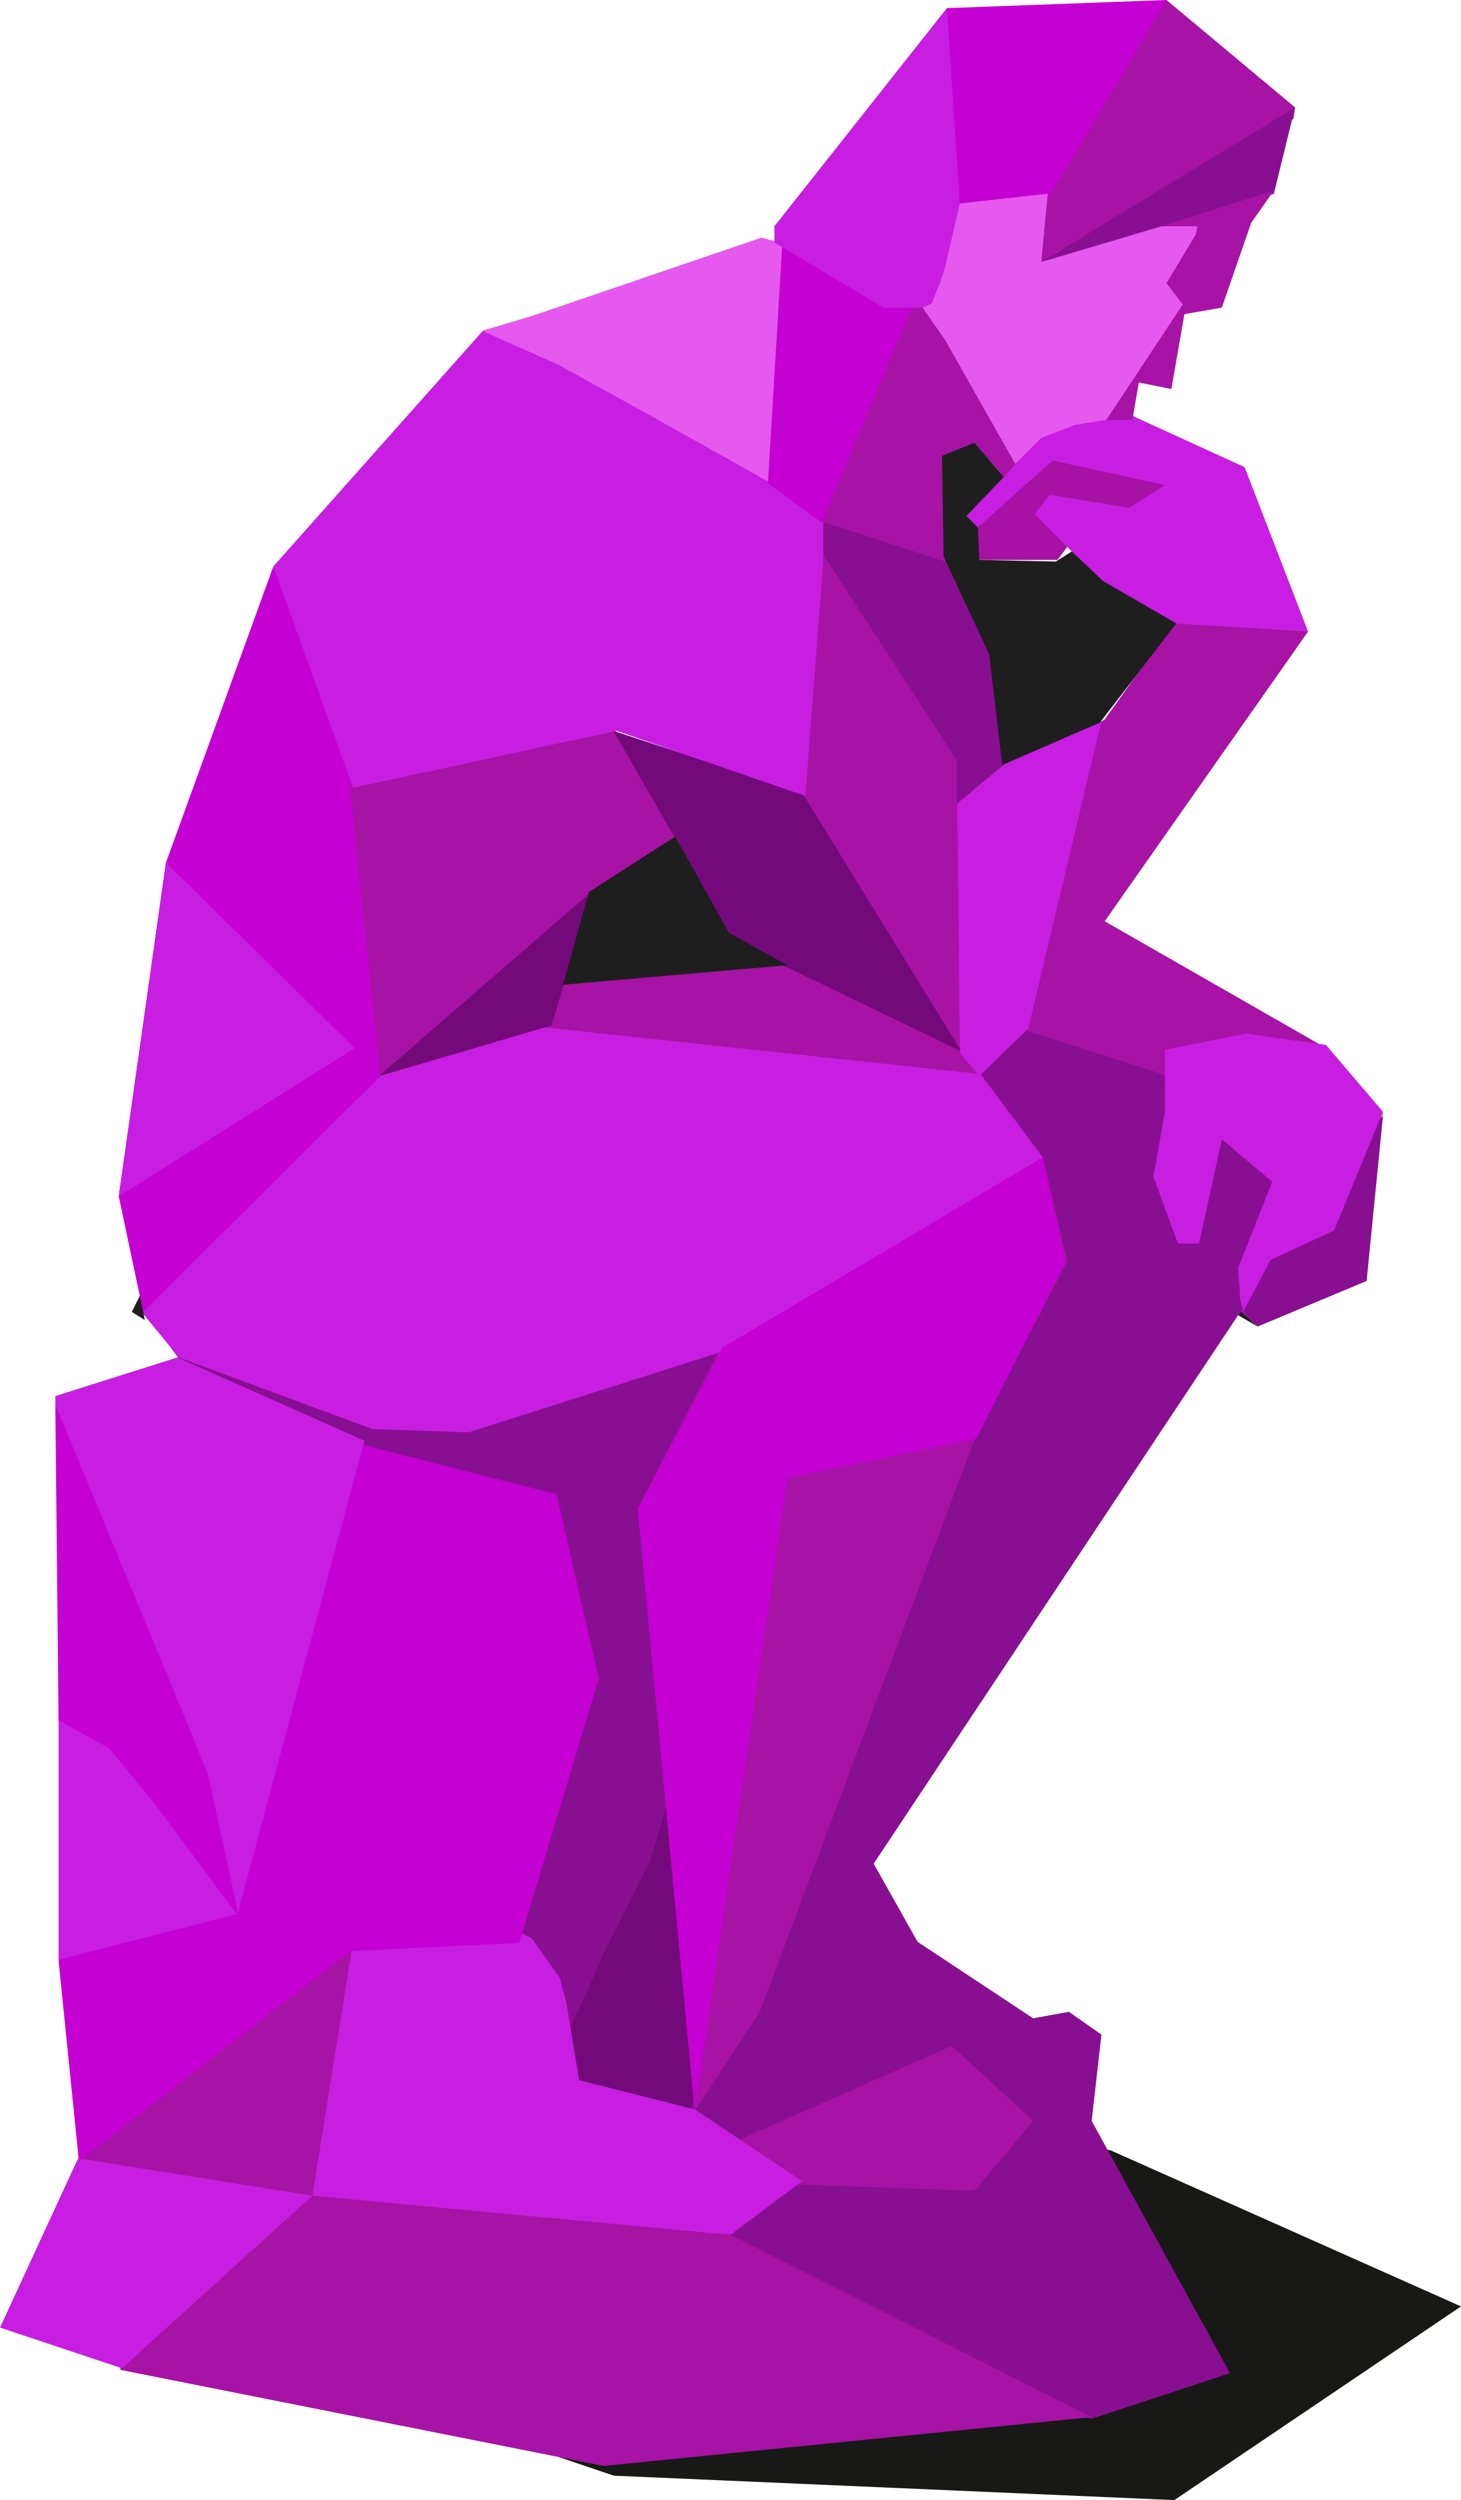 <svg width="449" height="768" viewBox="0 0 449 768" fill="none" xmlns="http://www.w3.org/2000/svg">
<path d="M381.5 403L381 397L382.5 400.5L382 403H381.5Z" fill="#B06C16"/>
<path d="M425 341.5V343L423 344L425 341.5Z" fill="#D88C1C"/>
<path d="M17 429L18 428.5L18.5 430.5L18 434.5L17 431.5V429Z" fill="#C71EE1"/>
<path d="M218 649.5L210.5 653L180.5 646L168 617.5L207 540L213.5 621L218 649.5Z" fill="#74097C"/>
<path d="M341.185 660.5L308.315 658L310.506 671.5L315.327 686.5L326.722 718.5L303.056 734L255.722 744L165 752.5L188.667 760.5L360.907 768L449 708.5L341.185 660.5Z" fill="#181817"/>
<path d="M378 729L335.5 743L326.5 741.5L220 687.5L244 667.5L297.5 670.5L313.5 651.5L291.5 633L226.5 660L211.5 650L214.5 640.5L175 618L154.5 596.5L179.5 519L168.5 462.5L118 448L52.5 419.5L55.5 418L52.5 414L69.5 419L122.5 432.5L181.5 424L217 414H222.5L223.5 423L208.5 445.5L202 469L207 538.5L205.5 552.5L200 571L185.5 600C183.081 605.667 178.096 617.2 177.5 618C176.904 618.8 175.585 618.333 175 618L214.5 640.5L264 519L321.5 388.5L318 357.5L295.5 328.5L308 317.5L314 313L336 317.5L349.5 324L362.5 328.5L360 348.5L362.5 365L366 376L371 357.5L374.5 345L383 353L394 362.5L391.5 374L387 384L383 400L381.5 402.5L268.5 572.5L282 596.5L317.5 620L328.5 618L338.5 625L335.5 651.5L378 729Z" fill="#890F92"/>
<path d="M224.5 686.5L335.5 742.5L185.5 757.5L37 728V720L90 676L24.5 665.5V662L104.5 597.5H110.5V609L104.5 652L100 673L221.5 684L241 670L225.651 658L213.5 648.5L196 463.5L221 415L320.5 355.5L328 387.5L299 443L246.5 458L236.5 520L221.5 621L216.5 642L213.5 648.5L225.651 658L292.5 628.5L317.5 651.5L299.5 673L244.5 671L224.5 686.5Z" fill="#A713A4"/>
<path d="M174.5 624L178 617L175 615.5L173.5 617.5L174.5 624Z" fill="#890F92"/>
<path d="M386.5 407.5L380.5 402C380.833 400.833 381.5 398.3 381.5 397.5C381.5 396.7 383.5 393.167 384.5 391.5L393 381.5L406.5 377.5L413.5 363L420 345.5L425 343L420 393.5L386.5 407.5Z" fill="#890F92"/>
<path d="M37.5 727.5L0 715L24 663L96 674.5L108 599.5L111 593L151.5 589L163.5 595.5L172 607.5L174 615L178 639L213.5 648L246.5 670L224.5 686.5L96 674.5L37.5 727.5Z" fill="#C71EE1"/>
<path d="M24.5 662L24 663V663.5H25L24.5 662Z" fill="#F3B919"/>
<path d="M241.5 453.5L213.5 648.5L233.5 618L300.5 439.5L241.5 453.5Z" fill="#A713A4"/>
<path d="M20.991 595.327L18 602.342L24.257 663.974L107.73 599.335L159.574 596.83L184 515.656L171.039 459.034L108.228 443L68.348 584.804L20.991 595.327Z" fill="#C500D3"/>
<path d="M18 602L73 587.962L112 442.569L54.5 417L18 428.531V602Z" fill="#C71EE1"/>
<path d="M17 431.5L18 528.5L33.5 537L47.5 554L73.5 589L64 545.5L58 530.5L17 431.5Z" fill="#C500D3"/>
<path d="M301 329.5L320.5 355.5L221 415.5L144 440L114.5 439L55 417L43.5 403V397.5L88 352.5L117 326.5L170 312L296 326.5L301 329.5Z" fill="#C71EE1"/>
<path d="M196 463.5L213.5 648.5L242 454L300 442L327.5 387.5L320.5 355.5L222 414L196 463.5Z" fill="#C500D3"/>
<path d="M387.5 335.5L357.5 333.5L360.5 331L310.5 315L333 225L339.5 221L362 189.5L399 191.5L402 194L339.5 283L408.5 322.5L404.5 331L387.5 335.5Z" fill="#A713A4"/>
<path d="M368.5 382L375.5 350L391 363L380.5 389.5L381.5 404L390.5 387L410 378L425 341.5L407.5 321L383 317.5L358 322.5V341.5L354.5 361.5L362 382H368.5Z" fill="#C71EE1"/>
<path d="M380.5 402L386.5 407.5L380.5 404V402Z" fill="#1E1E1E"/>
<path d="M382 402.5L380.5 404L379.5 403L381 398.5L382 402.5Z" fill="#890F92"/>
<path d="M358 334.5V332.5L356.5 334L358 334.5Z" fill="#890F92"/>
<path d="M36.5 367.5L44 403L120 327.5L112.5 241.5L84 174L51 265L36.5 367.5Z" fill="#C500D3"/>
<path d="M43 398L44.5 405.5L40.5 403L43 398Z" fill="#1E1E1E"/>
<path d="M109 322L36.5 367.5L51 265L109 322Z" fill="#C71EE1"/>
<path d="M107.5 241.5L117 331.5L166.5 315.5L302 330L296 321.5L294.5 247.5L302 240L257.5 171.5L250.5 166L243 235.5L246 247.5V253L215 258L200 237.5L189 224.5L107.5 241.5Z" fill="#A713A4"/>
<path d="M116.5 330.5L169.5 315L174 300L177.5 297.5L233 294.5L239.5 296L295.5 323L246.5 243.5L188.5 224.5L207.5 257.5L180.5 275L116.5 330.5Z" fill="#74097C"/>
<path d="M166.5 316L117 330.5L114.5 333L115.5 337L117 349L131.5 343.5L165.5 324L166.5 316Z" fill="#C71EE1"/>
<path d="M316 316L338.5 221.5L309 234L294 230L295 323.5L301 330.5L316 316Z" fill="#C71EE1"/>
<path d="M309 234.5L294 247V233.5L250.5 166.5V157L256.5 158L274 163.5L289 168L292.5 172.5L301 186.5L307.5 202.5L311 230.5L309 234.5Z" fill="#890F92"/>
<path d="M181 274L173 302.5L242 296.5L224 286.5L207.5 257L181 274Z" fill="#1E1E1E"/>
<path d="M253 172.5V153L236.5 144.5L160 103L148.5 101.5L84 174L108.5 242L189.5 224.5L247.5 244.5L253 172.5Z" fill="#C71EE1"/>
<path d="M234 73L243.5 75.5L238 149L196 125.5L171.5 112L149 102L148.5 101.5L163.5 97.053L234 73Z" fill="#E559EF"/>
<path d="M360.5 191.5L402 194L382.5 143.5L347.5 127.5H334L321 130L316.5 135.5L307.5 145L296.5 159L301.5 163.5H303.5V170H311.5H322.5L328 168L340.5 181L360.5 191.5Z" fill="#C71EE1"/>
<path d="M318 158L328 168L325 172H301L300 162.5L300.5 162L323.5 141.5L358 149L347 156L322.5 152L318 158Z" fill="#A711A4"/>
<path d="M252 160L292 173L290 140.5L299.5 136.5L308.5 146L313 140.5L312.5 139.5L306.5 128.5L288.5 99L283.5 91L279.5 92L251 152L252 160Z" fill="#A713A4"/>
<path d="M338 222L308 235L304 201L290 171L289.5 140L299.5 136L308.5 146.5L297 158.5L301 162.5V172L324.5 172.5L330 169L339 178.5L361.5 191.5L338 222Z" fill="#1E1E1E"/>
<path d="M329.5 169.5L339 178.5L335 169.5L329 165L329.5 169.5Z" fill="#C71EE1"/>
<path d="M301 172L300.5 162L304.5 164L301 172Z" fill="#A711A4"/>
<path d="M313.5 141L308.5 146.5L299.5 136L306.5 139.5L310 135L313.5 141Z" fill="#A713A4"/>
<path d="M236 148.5L252.5 160.5L281.5 91.5L273 92.5L262 87.5L250.5 80.5L243.5 74L240.5 73.5L236 148.5Z" fill="#C500D3"/>
<path d="M238 74.5L271.5 94.5H286C289.667 85 297 65.8 297 65V62.5L292.5 2.5H291L238 69.5V74.5Z" fill="#C71EE1"/>
<path d="M291 2.5L295 63L303.5 65L324 61.5L359.5 3.5L358.5 0L291 2.5Z" fill="#C500D3"/>
<path d="M322 79.5L325 77.5L325.5 76.5L320.5 79.5L319.5 80.5L320 81L322 79.5Z" fill="#A713A4"/>
<path d="M320.5 62L322 61L323 61.5L322.5 62.5L321 63L320.75 62.5L320.5 62Z" fill="#C500D3"/>
<path d="M322.5 60.5L358.5 0L398 33L397.5 36.5L320.5 80L317 83L320.5 65.5L322.5 60.5Z" fill="#A713A4"/>
<path d="M391.5 59.5L398 33L320 80.5L358.5 71L391.5 59.5Z" fill="#890F92"/>
<path d="M384.5 68.5L391.5 58.5L357 69.5L356 73.5V88L360 94.5L345 117L340 129H348L350 117.5L360 119.5L364 96.5L375.5 94.5L384.5 68.5Z" fill="#A713A4"/>
<path d="M288 92.5L283.5 94.5L290.5 104.5L312 142.5L313.5 141L320 134.5L330.5 130.5L340 129L363.5 93.5L358.5 87L367.5 72L368 69.5H357L320 80.5L322 59.5L295 62.5L288 92.5Z" fill="#E559EF"/>
<path d="M290 84L286.5 93L287 96L290 94.5L292.5 86.5L290 84Z" fill="#E559EF"/>
</svg>
